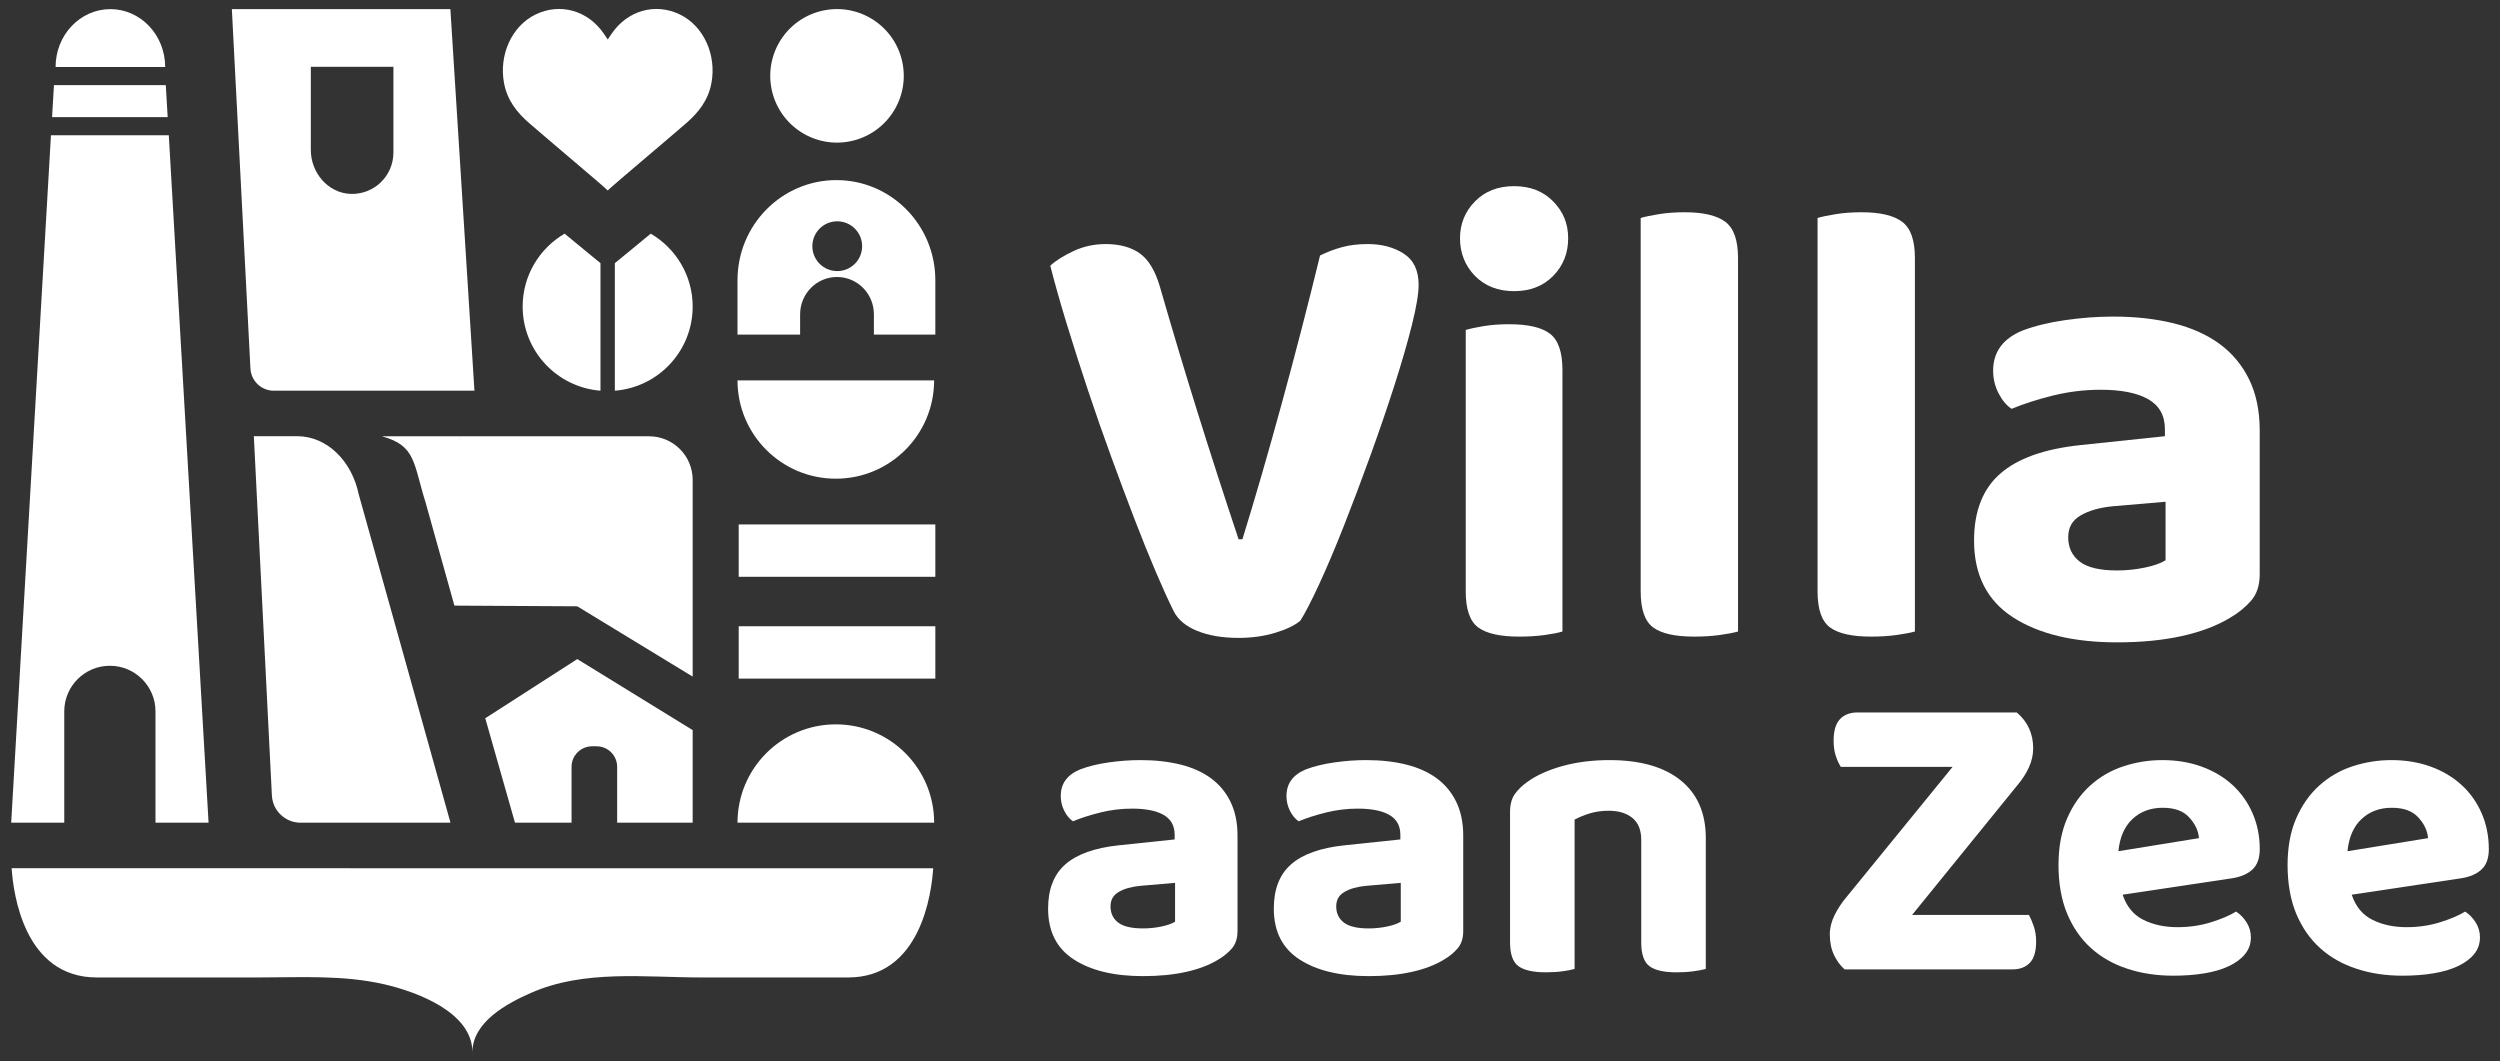 <?xml version="1.0" encoding="UTF-8"?>
<svg id="Laag_1" data-name="Laag 1" xmlns="http://www.w3.org/2000/svg" version="1.1" viewBox="0 0 2151.53 913.33">
  <rect x="0" y="0" width="2151.53" height="913.33" fill="#333333" stroke="none"/>
  <defs>
    <style>
      .cls-1 {
        fill: #fff;
        stroke-width: 0px;
      }
    </style>
  </defs>
  <g>
    <path class="cls-1" d="M1208.05,218.25c-8.58-5.47-18.89-8.21-30.94-8.21-8.4,0-15.88.92-22.45,2.74-6.57,1.83-12.78,4.2-18.62,7.12-10.22,41.98-21.17,84.32-32.85,127.03-11.69,42.71-23,81.77-33.95,117.17h-3.29c-12.41-37.23-24.09-73.37-35.04-108.41-10.95-35.03-21.9-71.54-32.85-109.51-4.02-13.5-9.77-22.9-17.25-28.2-7.49-5.29-17.25-7.94-29.29-7.94-9.86,0-19.08,2.01-27.65,6.03-8.58,4.02-15.25,8.21-19.99,12.59,4.01,15.7,8.85,32.76,14.51,51.19,5.66,18.44,11.68,37.24,18.07,56.4,6.39,19.16,13.05,38.24,19.99,57.22,6.93,18.98,13.59,36.78,19.98,53.38,6.38,16.62,12.5,31.77,18.34,45.45,5.83,13.69,10.95,24.91,15.33,33.67,3.64,7.31,10.4,12.96,20.25,16.98,9.86,4.01,21.72,6.02,35.59,6.02,11.31,0,21.81-1.46,31.48-4.37,9.67-2.93,16.88-6.39,21.63-10.41,4.01-6.2,9.39-16.6,16.15-31.2,6.75-14.6,13.87-31.39,21.35-50.38,7.48-18.98,15.06-39.06,22.72-60.23,7.67-21.17,14.6-41.43,20.81-60.78,6.2-19.35,11.23-36.69,15.06-52.02,3.83-15.33,5.75-26.83,5.75-34.49,0-12.41-4.29-21.36-12.86-26.83Z"/>
    <path class="cls-1" d="M1298.66,279.03c-8.03,0-15.33.55-21.9,1.64-6.57,1.1-11.69,2.2-15.33,3.29v225.04c0,15.33,3.56,25.64,10.68,30.93,7.11,5.29,18.89,7.94,35.32,7.94,8.02,0,15.33-.46,21.9-1.36,6.57-.92,11.68-1.91,15.33-3.02v-225.04c0-15.33-3.56-25.73-10.67-31.2-7.12-5.48-18.89-8.22-35.32-8.22Z"/>
    <path class="cls-1" d="M1336.72,173.35c-8.58-8.75-19.81-13.14-33.68-13.14s-25.1,4.38-33.67,13.14c-8.58,8.76-12.87,19.36-12.87,31.77s4.29,23.54,12.87,32.3c8.57,8.76,19.8,13.15,33.67,13.15s25.09-4.38,33.68-13.15c8.57-8.75,12.86-19.52,12.86-32.3s-4.29-23-12.86-31.77Z"/>
    <path class="cls-1" d="M1495.77,543.49V222.08c0-15.33-3.65-25.73-10.96-31.2-7.3-5.48-18.98-8.21-35.04-8.21-8.03,0-15.42.54-22.17,1.64-6.76,1.09-11.96,2.19-15.61,3.28v321.41c0,15.33,3.56,25.64,10.68,30.93,7.12,5.29,18.89,7.94,35.32,7.94,8.03,0,15.33-.46,21.9-1.36,6.57-.92,11.86-1.91,15.88-3.02Z"/>
    <path class="cls-1" d="M1632.11,546.51c6.57-.92,11.85-1.91,15.88-3.02V222.08c0-15.33-3.65-25.73-10.96-31.2-7.3-5.48-18.98-8.21-35.04-8.21-8.03,0-15.42.54-22.17,1.64-6.76,1.09-11.96,2.19-15.61,3.28v321.41c0,15.33,3.56,25.64,10.68,30.93,7.12,5.29,18.89,7.94,35.32,7.94,8.03,0,15.33-.46,21.91-1.36Z"/>
    <path class="cls-1" d="M1910.25,296.01c-10.96-8.02-24.19-13.96-39.7-17.79-15.52-3.84-32.77-5.76-51.74-5.76-13.51,0-27.29,1.01-41.34,3.02-14.06,2.01-26.38,5.02-36.96,9.03-16.79,6.93-25.19,18.43-25.19,34.49,0,6.93,1.55,13.42,4.65,19.43,3.1,6.03,6.84,10.5,11.22,13.42,10.59-4.38,22.54-8.21,35.87-11.5,13.32-3.28,26.91-4.92,40.79-4.92,17.88,0,31.57,2.74,41.07,8.21,9.49,5.48,14.23,14.06,14.23,25.74v6.02l-72.82,7.67c-31.03,3.28-54.02,11.49-68.99,24.64-14.97,13.14-22.45,32.31-22.45,57.5,0,29.56,11.13,51.56,33.4,65.98,22.26,14.42,52.19,21.63,89.79,21.63,20.81,0,39.43-1.83,55.85-5.48,16.43-3.65,30.29-8.94,41.61-15.88,6.93-4.01,12.87-8.85,17.8-14.51,4.93-5.65,7.39-13.23,7.39-22.72v-123.75c0-16.79-3.01-31.39-9.03-43.81-6.02-12.41-14.51-22.63-25.46-30.66ZM1863.71,482.17c-4.02,2.56-9.95,4.66-17.8,6.3-7.85,1.64-15.79,2.47-23.82,2.47-14.97,0-25.73-2.55-32.3-7.66-6.57-5.11-9.86-12.05-9.86-20.81s3.56-14.7,10.68-18.89c7.12-4.19,16.51-6.85,28.2-7.94l44.9-3.83v50.37Z"/>
    <path class="cls-1" d="M1042.15,669.77c-7.26-5.32-16.04-9.26-26.32-11.8-10.3-2.55-21.73-3.82-34.31-3.82-8.96,0-18.1.67-27.42,2-9.32,1.33-17.49,3.33-24.5,5.99-11.14,4.61-16.7,12.22-16.7,22.88,0,4.6,1.02,8.89,3.08,12.89,2.06,4,4.54,6.97,7.44,8.9,7.02-2.91,14.94-5.45,23.78-7.63,8.83-2.17,17.85-3.27,27.05-3.27,11.86,0,20.93,1.82,27.23,5.45,6.29,3.63,9.44,9.33,9.44,17.07v4l-48.29,5.08c-20.58,2.19-35.82,7.63-45.75,16.35-9.93,8.7-14.88,21.41-14.88,38.12,0,19.6,7.38,34.19,22.14,43.75,14.76,9.55,34.61,14.33,59.55,14.33,13.8,0,26.14-1.21,37.03-3.63,10.89-2.41,20.09-5.92,27.6-10.53,4.59-2.66,8.53-5.87,11.8-9.61,3.27-3.76,4.9-8.78,4.9-15.07v-82.06c0-11.12-2-20.81-5.99-29.04-3.99-8.23-9.62-15.01-16.88-20.33ZM1011.29,793.21c-2.67,1.7-6.6,3.08-11.8,4.18-5.21,1.09-10.48,1.62-15.8,1.62-9.93,0-17.06-1.69-21.42-5.08-4.36-3.38-6.54-7.98-6.54-13.8s2.36-9.74,7.08-12.52c4.72-2.77,10.95-4.53,18.7-5.26l29.77-2.55v33.4Z"/>
    <path class="cls-1" d="M1236.39,669.77c-7.26-5.32-16.04-9.26-26.32-11.8-10.3-2.55-21.73-3.82-34.31-3.82-8.96,0-18.1.67-27.41,2-9.32,1.33-17.49,3.33-24.5,5.99-11.14,4.61-16.7,12.22-16.7,22.88,0,4.6,1.02,8.89,3.08,12.89,2.05,4,4.54,6.97,7.44,8.9,7.02-2.91,14.95-5.45,23.78-7.63,8.83-2.17,17.85-3.27,27.05-3.27,11.85,0,20.93,1.82,27.23,5.45,6.29,3.63,9.44,9.33,9.44,17.07v4l-48.29,5.08c-20.58,2.19-35.82,7.63-45.75,16.35-9.93,8.7-14.88,21.41-14.88,38.12,0,19.6,7.38,34.19,22.14,43.75,14.76,9.55,34.61,14.33,59.55,14.33,13.8,0,26.14-1.21,37.04-3.63,10.89-2.41,20.08-5.92,27.59-10.53,4.6-2.66,8.53-5.87,11.8-9.61,3.27-3.76,4.9-8.78,4.9-15.07v-82.06c0-11.12-2-20.81-5.99-29.04-3.99-8.23-9.62-15.01-16.88-20.33ZM1205.53,793.21c-2.67,1.7-6.6,3.08-11.8,4.18-5.21,1.09-10.48,1.62-15.8,1.62-9.93,0-17.06-1.69-21.42-5.08-4.36-3.38-6.54-7.98-6.54-13.8s2.36-9.74,7.08-12.52c4.72-2.77,10.95-4.53,18.7-5.26l29.77-2.55v33.4Z"/>
    <path class="cls-1" d="M1385.25,654.15c-14.77,0-28.27,1.7-40.49,5.08-12.22,3.4-22.21,7.88-29.95,13.44-4.85,3.4-8.59,7.03-11.26,10.9-2.66,3.87-3.99,8.95-3.99,15.25v112.19c0,10.16,2.42,17.01,7.26,20.51,4.84,3.51,12.7,5.27,23.6,5.27,5.32,0,10.16-.31,14.52-.91,4.36-.61,7.75-1.27,10.17-2v-128.53c4.11-2.17,8.58-3.99,13.43-5.44,4.84-1.45,10.17-2.17,15.98-2.17,8.47,0,15.25,2.06,20.33,6.17,5.08,4.12,7.62,10.41,7.62,18.88v88.23c0,10.16,2.36,17.01,7.08,20.51,4.72,3.51,12.53,5.27,23.42,5.27,5.33,0,10.17-.31,14.53-.91,4.35-.61,7.86-1.27,10.53-2v-112.55c0-21.54-7.2-38.12-21.6-49.75-14.4-11.61-34.8-17.43-61.18-17.43Z"/>
    <path class="cls-1" d="M1746.14,787.4h-100.57l90.77-111.83c4.11-4.84,7.38-9.93,9.8-15.25,2.42-5.32,3.63-10.78,3.63-16.34,0-12.59-4.72-22.87-14.16-30.85h-136.88c-6.54,0-11.62,1.93-15.25,5.81-3.63,3.87-5.45,10.04-5.45,18.52,0,4.84.6,9.14,1.82,12.89,1.21,3.76,2.66,6.97,4.36,9.63h96.21l-91.13,111.83c-4.12,4.84-7.57,10.04-10.35,15.61-2.79,5.57-4.18,11.14-4.18,16.71,0,6.77,1.2,12.7,3.63,17.78,2.42,5.08,5.45,9.2,9.08,12.35h144.51c6.29,0,11.26-1.87,14.89-5.63,3.63-3.75,5.44-9.85,5.44-18.33,0-4.84-.67-9.2-2-13.07-1.33-3.87-2.72-7.14-4.18-9.8Z"/>
    <path class="cls-1" d="M1921.33,675.58c-7.39-6.78-16.22-12.04-26.51-15.8-10.29-3.75-21.6-5.63-33.94-5.63-11.38,0-22.46,1.76-33.22,5.27-10.77,3.51-20.33,9.01-28.68,16.52-8.35,7.5-15.01,16.94-19.97,28.32-4.96,11.39-7.44,24.81-7.44,40.31s2.48,29.89,7.44,41.75c4.96,11.86,11.81,21.73,20.51,29.59,8.72,7.87,19.12,13.8,31.23,17.78,12.1,4,25.29,6,39.58,6,9.68,0,18.57-.66,26.68-2,8.11-1.34,15.13-3.38,21.06-6.17,5.93-2.78,10.59-6.23,13.98-10.35,3.39-4.11,5.08-8.95,5.08-14.52,0-4.6-1.21-8.83-3.63-12.71-2.42-3.87-5.45-7.02-9.08-9.44-5.57,3.4-12.84,6.48-21.78,9.27-8.96,2.78-18.52,4.17-28.69,4.17-11.14,0-20.94-2.11-29.4-6.36-8.48-4.23-14.41-11.44-17.79-21.6l94.4-14.16c7.5-1.21,13.3-3.74,17.42-7.62,4.11-3.87,6.18-9.69,6.18-17.43,0-11.14-2.06-21.43-6.18-30.87-4.12-9.44-9.86-17.54-17.24-24.32ZM1823.11,732.58c1.21-12.1,5.27-21.35,12.17-27.77,6.9-6.42,15.54-9.63,25.96-9.63s17.79,2.79,22.87,8.35c5.08,5.57,7.86,11.5,8.35,17.79l-69.35,11.25Z"/>
    <path class="cls-1" d="M2118.48,675.58c-7.39-6.78-16.22-12.04-26.51-15.8-10.29-3.75-21.6-5.63-33.94-5.63-11.38,0-22.46,1.76-33.23,5.27-10.77,3.51-20.33,9.01-28.68,16.52-8.35,7.5-15.01,16.94-19.97,28.32-4.96,11.39-7.44,24.81-7.44,40.31s2.48,29.89,7.44,41.75c4.96,11.86,11.81,21.73,20.52,29.59,8.72,7.87,19.12,13.8,31.23,17.78,12.1,4,25.29,6,39.58,6,9.68,0,18.57-.66,26.68-2,8.11-1.34,15.13-3.38,21.06-6.17,5.93-2.78,10.59-6.23,13.98-10.35,3.39-4.11,5.08-8.95,5.08-14.52,0-4.6-1.21-8.83-3.63-12.71-2.42-3.87-5.45-7.02-9.08-9.44-5.57,3.4-12.84,6.48-21.78,9.27-8.96,2.78-18.52,4.17-28.69,4.17-11.14,0-20.94-2.11-29.4-6.36-8.48-4.23-14.41-11.44-17.79-21.6l94.4-14.16c7.5-1.21,13.3-3.74,17.42-7.62,4.11-3.87,6.18-9.69,6.18-17.43,0-11.14-2.06-21.43-6.18-30.87-4.12-9.44-9.86-17.54-17.24-24.32ZM2020.26,732.58c1.21-12.1,5.27-21.35,12.17-27.77,6.9-6.42,15.55-9.63,25.96-9.63s17.79,2.79,22.88,8.35c5.08,5.57,7.86,11.5,8.35,17.79l-69.35,11.25Z"/>
  </g>
  <g>
    <rect class="cls-1" x="156.09" y="336.21" width=".13" height=".03"/>
    <path class="cls-1" d="M387.69,708.01l-78.91-282.37c-6.07-29.32-27.56-49.91-52.29-50.23h-38.03l15.53,309.15c.66,13.14,11.51,23.46,24.67,23.46h129.03Z"/>
    <path class="cls-1" d="M83.26,841.21h139.57c36.05,0,72.79-2.28,108.2,5.96,27.19,6.32,75.54,23.78,75.54,58.44,0-26.18,29.81-42.05,50.45-51.15,45.79-20.18,98.19-13.25,147-13.25h125.87c62.39,0,71.81-72.18,73.24-94H10.02c1.42,21.82,10.85,94,73.24,94ZM156.48,751.1h-2.7,2.7Z"/>
    <path class="cls-1" d="M465.78,378.05v-.18h-.38c.12.06.25.12.38.18Z"/>
    <path class="cls-1" d="M399.59,377.83v.03h1.48c-.19,0-.39-.03-.58-.03h-.9Z"/>
    <path class="cls-1" d="M596.12,708.01v-79.67l-99.31-61.12-79.19,50.91,25.58,89.89h49.34-.66v-48.07c0-9.76,7.91-17.68,17.68-17.68h3.9c9.76,0,17.67,7.91,17.67,17.67v48.08h64.99Z"/>
    <path class="cls-1" d="M719.32,623.39c-46.73,0-84.61,37.88-84.61,84.62h169.23c0-46.73-37.88-84.62-84.61-84.62Z"/>
    <path class="cls-1" d="M199.54,7.86l15.99,309.3c.55,10.69,9.38,19.08,20.09,19.08h172.69L387.6,7.86h-188.06ZM338.57,131.34c0,20.16-16.79,36.4-37.15,35.51-19.4-.86-33.93-18.41-33.93-37.83V57.49h71.09v73.85Z"/>
    <path class="cls-1" d="M634.7,327.35c0,46.73,37.88,84.62,84.61,84.62s84.61-37.88,84.61-84.62h-169.23Z"/>
    <g>
      <path class="cls-1" d="M449.81,263.82c0,38.21,29.5,69.48,66.97,72.42v-109.76l-30.89-25.39c-21.56,12.62-36.08,35.95-36.08,62.73Z"/>
      <path class="cls-1" d="M560.04,201.09l-30.89,25.39v109.76c37.47-2.94,66.97-34.21,66.97-72.42,0-26.78-14.52-50.11-36.08-62.73Z"/>
    </g>
    <path class="cls-1" d="M585.3,12.54c-21.17-10.34-45.13-3.66-58.88,16.41-1.05,1.53-2.07,3.07-3.39,5.02-1.31-1.95-2.34-3.49-3.39-5.02-13.76-20.07-37.72-26.75-58.88-16.41-20.32,9.93-31.55,34.73-26.97,59.05,2.8,14.82,11.21,25.3,21.56,34.31,16.87,14.69,62.81,53.19,67.67,58.02,4.86-4.84,50.81-43.33,67.67-58.02,10.35-9.02,18.76-19.5,21.56-34.31,4.59-24.32-6.64-49.12-26.96-59.05Z"/>
    <rect class="cls-1" x="635.73" y="451.34" width="169.23" height="45.05"/>
    <rect class="cls-1" x="635.73" y="538.96" width="169.23" height="45.05"/>
    <circle class="cls-1" cx="720.34" cy="65.31" r="57.45" transform="translate(-1.16 116.23) rotate(-9.22)"/>
    <path class="cls-1" d="M719.83,155c-47.01,0-85.13,38.57-85.13,86.15v46.82h53.89v-17.46c0-17.74,14.21-32.13,31.75-32.13s31.75,14.39,31.75,32.13v17.46h52.87v-46.82c0-47.58-38.11-86.15-85.13-86.15ZM720.54,233.31c-11.83,0-21.42-9.59-21.42-21.43s9.59-21.42,21.42-21.42,21.42,9.59,21.42,21.42-9.59,21.43-21.42,21.43Z"/>
    <path class="cls-1" d="M558.58,375.47h-229.92c29.39,7.99,26.94,23.08,37.73,57.41l24.68,88.32,105.74.6,99.31,60.5v-169.29c0-20.73-16.81-37.54-37.54-37.54ZM395.03,377.86v-.03s.9,0,.9,0c.2,0,.38.03.58.03h-1.48ZM461.21,378.04c-.12-.06-.25-.12-.38-.18h.38v.18Z"/>
  </g>
  <path class="cls-1" d="M55.3,708.01v-95.78c0-21.68,17.58-39.26,39.26-39.26s39.26,17.58,39.26,39.26h0v95.78h45.68L145.27,116.4H43.85L9.63,708.01h45.67ZM156.32,339.07h.13v.03h-.13v-.03Z"/>
  <polygon class="cls-1" points="144.3 100.81 142.69 73.27 46.43 73.27 44.82 100.81 144.3 100.81"/>
  <path class="cls-1" d="M94.99,7.86c-26.05,0-47.16,22.3-47.16,49.82h94.32c0-27.51-21.11-49.82-47.16-49.82Z"/>
</svg>